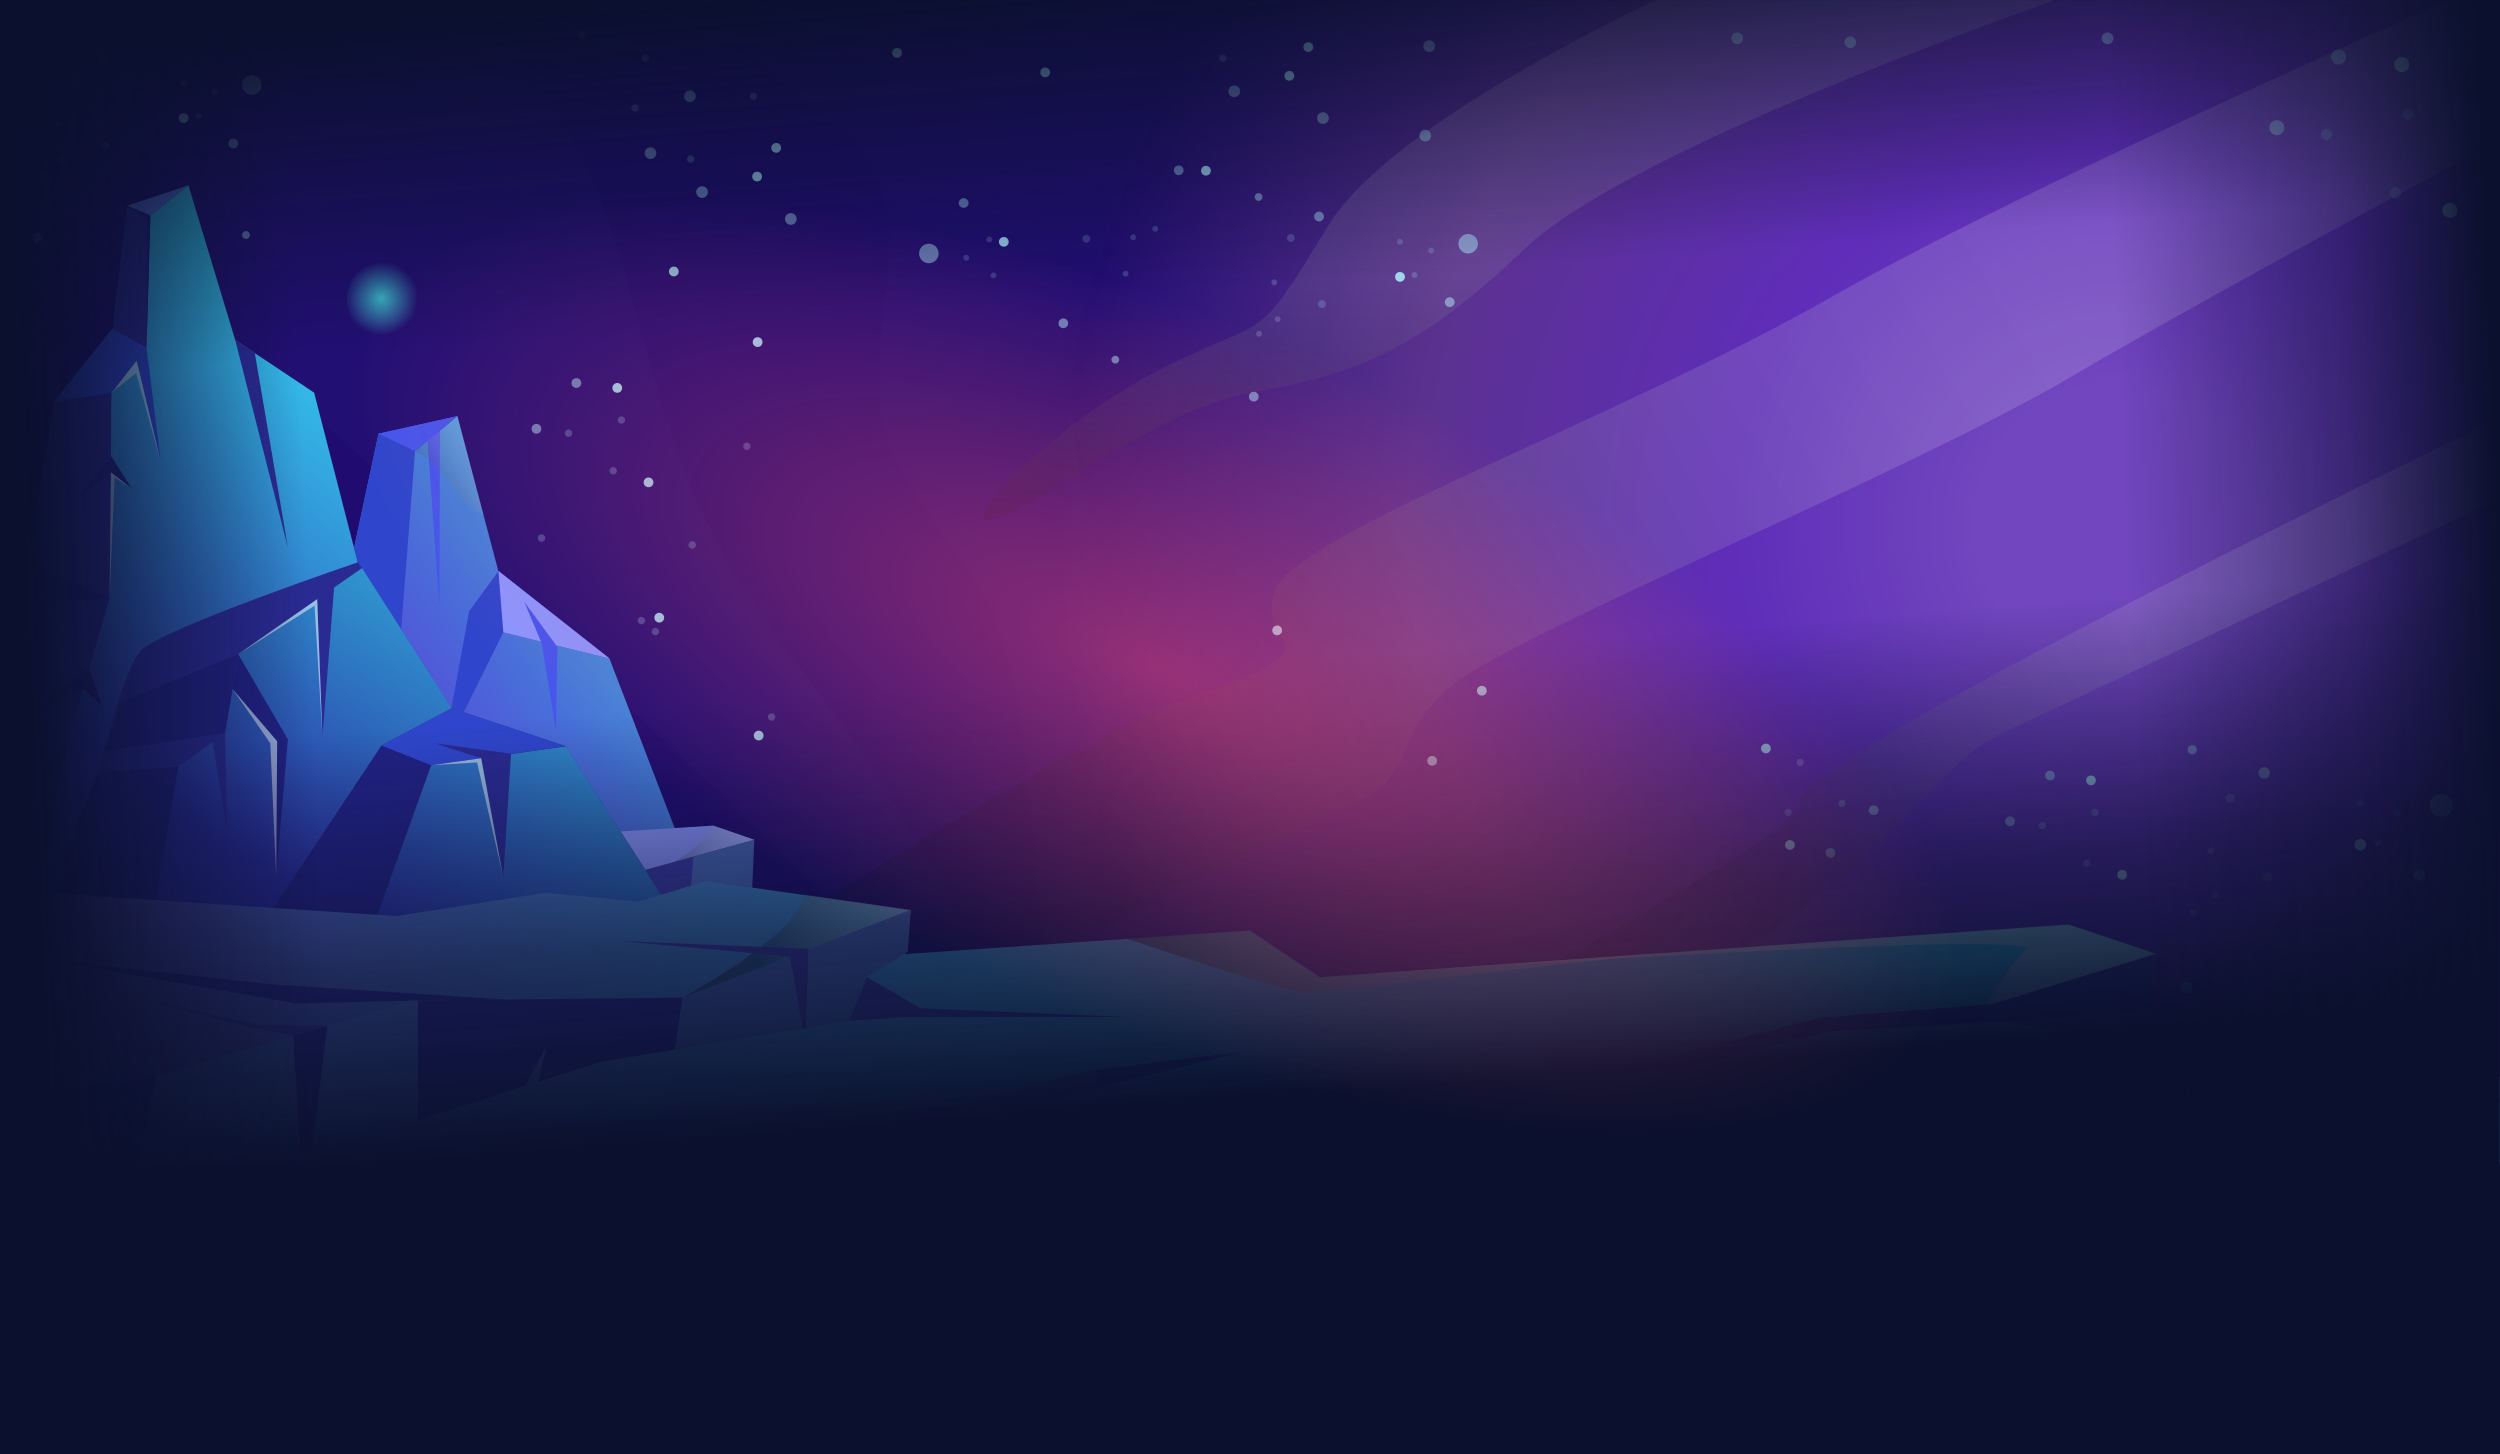 <svg version="1.1" id="Layer_1" xmlns="http://www.w3.org/2000/svg" xmlns:xlink="http://www.w3.org/1999/xlink" x="0" y="0" viewBox="0 0 2560 1489" xml:space="preserve"><rect x="0" y="0" width="2560" height="1489" fill="#808080" stroke="none"/><style>.st4{fill:#2c2082}.st5{opacity:.15}.st7{fill:#2f46cc}.st9{fill:#4a6abb}.st10{fill:#3c3ca6}.st11{fill:#2a2a93}.st13{fill:#212184}.st20{opacity:.5}.st21{fill:#fff}.st25{fill:#4556ed}.st29,.st30,.st31,.st32{opacity:.85;fill:#aff1ff;enable-background:new}.st30,.st31,.st32{opacity:.25}.st31,.st32{opacity:.5}.st32{opacity:.2}</style><defs><path id="SVGID_1_" d="M0 0h2560v1489H0z"/></defs><clipPath id="SVGID_00000106124525147573829230000004797584350592737430_"><use xlink:href="#SVGID_1_" overflow="visible"/></clipPath><g clip-path="url(#SVGID_00000106124525147573829230000004797584350592737430_)"><path fill="#0a102d" d="M0 0h2560v1489H0z"/><radialGradient id="SVGID_00000072965091414678568560000014764457254912103339_" cx="981.347" cy="1165.568" r="1" gradientTransform="scale(1097.86 -1097.86) rotate(27.848 2843.344 -1392.627)" gradientUnits="userSpaceOnUse"><stop offset=".13" stop-color="#7146be"/><stop offset=".36" stop-color="#5f2db9"/><stop offset=".66" stop-color="#5b318f"/><stop offset=".99" stop-color="#200c71"/></radialGradient><path d="M2560 .1H0v1190.7h2560V.1z" fill="url(#SVGID_00000072965091414678568560000014764457254912103339_)"/><path class="st4" d="M1216.3.1h-471v1c.8 73 107.8 103 143 161.4 50.6 84.1-2.7 174.9 15 264.1 14 70.4 72.2 122.6 105.2 186.4 32.2 62.3 39.4 134.1 46.1 203.9 11.8 124.2 23.6 250 14.7 374h47.6c14-32.3 23.5-65.9 24.9-101.1 2.4-61.6-20.8-121.5-22.9-183.1-2.6-73.6 24.9-145.6 24.6-219.4-.4-90.6-42.5-176.8-45.2-267.3-4.3-140.5 85.1-265.8 115-403.2 1.2-5.6 2.2-11.1 3-16.7z" opacity=".1"/><g class="st5"><path class="st4" d="M2560 730.7c-99.8 91-213.4 195.5-226 210.2-22.7 26.6-238.2 164.6-324.5 137.9-48.4-14.9-134 51.1-199.8 111.9H2560v-460z"/></g><g class="st5"><path class="st4" d="M888 778.9c-55.5-82.7-122.6-158.2-166.2-247.7-51.9-106.8-67.4-227.6-111.3-338C574.2 101.7 518.7 51.8 451.9.1H0v286.1c67.7 21.5 138.6 33.8 203.1 63.4 80.3 36.8 146.1 98.3 210.4 158.7 97.3 91.4 194.6 182.8 292 274.2C757 830.9 808.6 879.4 857.1 931c77.2 82.1 145.9 171.6 216.2 259.8h35.2c-30.4-60.2-60.9-120.3-91.3-180.5-39.9-78.9-80-158-129.2-231.4z"/></g><linearGradient id="SVGID_00000022534613727248990790000017633918080629310632_" gradientUnits="userSpaceOnUse" x1="439.276" y1="679.262" x2="780.586" y2="932.402" gradientTransform="matrix(1 0 0 -1 0 1487.89)"><stop offset="0" stop-color="#564cd8"/><stop offset=".13" stop-color="#5255d8"/><stop offset=".36" stop-color="#4870da"/><stop offset=".65" stop-color="#399bdc"/><stop offset=".99" stop-color="#24d7e0"/></linearGradient><path d="m743.9 985.6-425.2-9 6.1-116.7 10.8-208.7 1.1-21.6 3.1-7.2 19.3-45.1 28.5-133.1 80.5-17.9.3-.1 26.7 101.1 15.2 57.4 113.8 89.7 119.8 311.2z" fill="url(#SVGID_00000022534613727248990790000017633918080629310632_)"/><path class="st7" d="m510.4 584.7-30 41.3-26.9 146.6 61.9-125.1 108.8 26.9-113.8-89.7z"/><linearGradient id="SVGID_00000145774003107949571640000012413529863793738925_" gradientUnits="userSpaceOnUse" x1="635.615" y1="619.763" x2="772.365" y2="619.763" gradientTransform="matrix(1 0 0 -1 0 1487.89)"><stop offset="0" stop-color="#8a96ff"/><stop offset=".48" stop-color="#8a96ff"/></linearGradient><path d="m772.4 859.9-82.5 22.9-28.8 8-25.5-39.4 94.8-6 42 14.5z" fill="url(#SVGID_00000145774003107949571640000012413529863793738925_)"/><path class="st9" d="m772.4 859.9-3.8 88.6-87.9 2.6-19.6-60.3 111.3-30.9z"/><path class="st10" d="m661.1 890.8 48.9-13.5-4 50.8-30.4 4-14.5-41.3z"/><path class="st7" d="M468.5 426.1 425 462l-34.4 441.3-65.8-43.5-18-11.9 28.8-196.8 4.2-28.8 19.3-45.1 28.5-133.1 80.9-18z"/><path class="st11" d="m690.4 984.4-10.7-16.7-1.5-2.3-.3-.5-3.4-5.3-2.8-4.3-21.2-33-98.1-152.2-4.9-1.5-79.9-24.4-8.3-2.5-14.7-4.5-1.1-1.8-35-60.4-29.8-51.4-10.3-40.2-1.9-7.5-3.8-14.7-33-128.6-7.8-30.4-60.8-40.5-20-13.3L193 189.8l-62.9 21L117.2 319l-2.1 17.4-59.9 74.8-21 131.6L0 572.5V1029l134.7-7.9 3.2-.2 95.9-5.6 83-4.9L693 988.5l-2.6-4.1z"/><linearGradient id="SVGID_00000117672530134624189770000007001450161069818537_" gradientUnits="userSpaceOnUse" x1="208.063" y1="616.761" x2="595.184" y2="1135.156" gradientTransform="matrix(1 0 0 -1 0 1487.89)"><stop offset=".01" stop-color="#2e2ea8"/><stop offset=".24" stop-color="#3060bf"/><stop offset=".61" stop-color="#33aae1"/><stop offset=".87" stop-color="#35d9f6"/><stop offset="1" stop-color="#36ebff"/></linearGradient><path d="M677.8 964.9 36.3 994.5l-6-41.9 35.9-183.5 45.9-155.6 2-211.4 35.9-45.9 4-135.6 38.9-30.9 47.9 158.5 80.8 53.9 56.9 221.4 65.9 113.7 107.8 32.9 125.6 194.8z" fill="url(#SVGID_00000117672530134624189770000007001450161069818537_)"/><path class="st13" d="M0 572.5v216.7l24-172.4 5.6-40.1 4.7-33.9L0 572.5z"/><path class="st11" d="m702 955.6-24.2-.3-337.9-3.7-185.8-2-89.8-7.5s52.4-249.8 80.8-276.7c24-22.7 221.6-89.7 221.6-89.7l3.9 6.1 91.9 143.5 116.8 38.9 112 174.7 10.7 16.7z"/><linearGradient id="SVGID_00000145775633547283829970000000298249065475275706_" gradientUnits="userSpaceOnUse" x1="1555.306" y1="955.191" x2="1555.306" y2="1493.826" gradientTransform="matrix(1 0 0 -1 0 1487.89)"><stop offset="0"/><stop offset=".04" stop-color="#101010"/><stop offset=".19" stop-color="#4e4e4e"/><stop offset=".35" stop-color="#848484"/><stop offset=".5" stop-color="#b0b0b0"/><stop offset=".64" stop-color="#d2d2d2"/><stop offset=".77" stop-color="#ebebeb"/><stop offset=".9" stop-color="#f9f9f9"/><stop offset="1" stop-color="#fff"/></linearGradient><path d="M1695 .1c-109.3 53-284.2 147.5-335.5 231.9-76.3 125.6-58.4 89.7-166.2 143.6-107.8 53.8-215.6 161.5-179.6 157.1s166.2-112.2 265-130.1c98.8-17.9 166.2-35.9 282.9-148.1C1651.4 168.1 1964.2 50 2104 0l-409 .1z" opacity=".15" fill="url(#SVGID_00000145775633547283829970000000298249065475275706_)"/><linearGradient id="SVGID_00000066488627830963163210000000651590427225796785_" gradientUnits="userSpaceOnUse" x1="1095.967" y1="636.659" x2="2131.627" y2="1230.274" gradientTransform="matrix(1 0 0 -1 0 1487.89)"><stop offset="0"/><stop offset=".04" stop-color="#101010"/><stop offset=".19" stop-color="#4e4e4e"/><stop offset=".35" stop-color="#848484"/><stop offset=".5" stop-color="#b0b0b0"/><stop offset=".64" stop-color="#d2d2d2"/><stop offset=".77" stop-color="#ebebeb"/><stop offset=".9" stop-color="#f9f9f9"/><stop offset="1" stop-color="#fff"/></linearGradient><path d="M2507.2.1c-161.1 71.6-467.4 210.6-631.2 303.7-229.1 130.1-547.9 242.3-570.3 300.6-22.4 58.3 76.4 53.8-80.8 107.7-157.2 53.8-579.3 345.5-768 426.3-35.6 15.3-71.1 33.2-105.2 52.4h399.7c74.1-58.8 138.5-107.7 172.6-128.7 116.8-71.8 404.2-210.9 467.1-242.3 62.9-31.4 31.4-62.8 94.3-116.7 62.9-53.8 462.6-215.4 637.7-318.6 112.5-66.2 309.9-173.2 437-241.2V.1h-52.9z" opacity=".15" fill="url(#SVGID_00000066488627830963163210000000651590427225796785_)"/><linearGradient id="SVGID_00000018942795960871616730000016333314422489090222_" gradientUnits="userSpaceOnUse" x1="1777.034" y1="574.885" x2="2442.974" y2="956.976" gradientTransform="matrix(1 0 0 -1 0 1487.89)"><stop offset="0"/><stop offset=".04" stop-color="#101010"/><stop offset=".19" stop-color="#4e4e4e"/><stop offset=".35" stop-color="#848484"/><stop offset=".5" stop-color="#b0b0b0"/><stop offset=".64" stop-color="#d2d2d2"/><stop offset=".77" stop-color="#ebebeb"/><stop offset=".9" stop-color="#f9f9f9"/><stop offset="1" stop-color="#fff"/></linearGradient><path d="M2560 427.9c-270 130.6-737.6 366.8-716.3 393.7 17 21.6-331.3 211.6-630.6 369.2h203.6c149.3-84.4 294.6-168.5 365.1-215.1 176.8-116.8 198.7-192 267.8-224.5 41.1-19.3 304.1-143.4 510.4-240.7v-82.6z" opacity=".15" fill="url(#SVGID_00000018942795960871616730000016333314422489090222_)"/><linearGradient id="SVGID_00000119108829416768173540000011311884011011742619_" gradientUnits="userSpaceOnUse" x1="371.504" y1="528.818" x2="653.279" y2="982.29" gradientTransform="matrix(1 0 0 -1 0 1487.89)"><stop offset=".01" stop-color="#2b2ba1"/><stop offset=".99" stop-color="#32dbed"/></linearGradient><path d="m691.3 938.9-13.4 16.4-8.8 10.7L340 951.6l-182.9-8 25.5-158.5 47.9-34.4 13.5-80.8 126.7-88.2 91.9 143.5 116.8 38.9 111.9 174.8z" fill="url(#SVGID_00000119108829416768173540000011311884011011742619_)"/><path class="st13" d="m579.2 764.2-137.7 19.5-55.4 154-106.3-7.5 110.8-166.8 71.9-38.1 116.7 38.9zM182.5 785.1 154 949.6 44 933.2l56.1-142.5 82.4-5.6z"/><linearGradient id="SVGID_00000152250618584625410580000012969249912434335106_" gradientUnits="userSpaceOnUse" x1="56.261" y1="313.303" x2="2618.191" y2="571.647" gradientTransform="matrix(1 0 0 -1 0 1487.89)"><stop offset="0" stop-color="#4b3da2"/><stop offset=".19" stop-color="#4470bd"/><stop offset=".37" stop-color="#3f9cd5"/><stop offset=".55" stop-color="#3bbee7"/><stop offset=".72" stop-color="#38d7f4"/><stop offset=".87" stop-color="#36e5fc"/><stop offset="1" stop-color="#36ebff"/></linearGradient><path d="m2560 1103.1-200.4-4.8h-.2l-53.6 22.2 2 .1 1.2 16.6-.4.1-19.8 6.2 2.9-17-7.5-.7 4.5-29.2-32.9-35.9-65.9 6 3.4-17.1 9.3-46.7 5.2-26L2118 947l-413 29-344.9 24.2-3.1.2c-3.7.3-5.6.4-5.6.4l-71.8-47.9-125.7 8.5L926.6 977v-.2l4.6-34.2 1.4-10.5-110.1-15.7-99.5-14.2-68.9 21-95.8-9-152.7 23.9L0 911.2v279.9h2560v-88z" fill="url(#SVGID_00000152250618584625410580000012969249912434335106_)"/><path class="st9" d="m1274.4 1076.8-150.9 36.7-4.8 1.2-129.7 38-2.5 2.7-32.8 35.4H679.3l-11.7-2.2 153.7-17.9 3.7-1.2 108.1-34.7.9-.1 53-4 125.7-33.9 10.5-1.3 151.2-18.7z"/><path class="st10" d="m987 1130.7-.1 5.9-.4 18.8-32.8 35.4h-12.8l-6.8-56.1 52.9-4z"/><linearGradient id="SVGID_00000026879187596498318230000000257963144456122284_" gradientUnits="userSpaceOnUse" x1="767.867" y1="521.134" x2="993.203" y2="582.395" gradientTransform="matrix(1 0 0 -1 0 1487.89)"><stop offset="0"/><stop offset=".04" stop-color="#101010"/><stop offset=".19" stop-color="#4e4e4e"/><stop offset=".35" stop-color="#848484"/><stop offset=".5" stop-color="#b0b0b0"/><stop offset=".64" stop-color="#d2d2d2"/><stop offset=".77" stop-color="#ebebeb"/><stop offset=".9" stop-color="#f9f9f9"/><stop offset="1" stop-color="#fff"/></linearGradient><path d="m932.5 931.7-1.4 10.5-232.1 79.2c102.7-57.7 122.4-89.9 123.4-105.5l110.1 15.8z" opacity=".35" fill="url(#SVGID_00000026879187596498318230000000257963144456122284_)"/><path class="st10" d="m825 1169.4-1.3 21.3H679.3l-11.7-2.2 153.7-17.9 3.7-1.2zM1274.4 1076.8l-150.9 36.7-.3-18.1 151.2-18.6z"/><g class="st20"><path class="st21" d="m2560 1102.8-200.4-4.8h-.2l-53.6 22.2 2 .1 1.2 16.6-.4.1-19.8 6.2 2.9-17-7.5-.8 4.5-29.2-32.9-35.9-65.9 6 3.4-17.1c-8.2 3.2-16 7.6-19.8 15.3-10.9 22.1 19.5 46.1 14.5 70.2-14.7 11.8-33.8 16-50.7 24.1-13.6 6.6-26.7 18-30.5 31.9h321.6c22.1-14.2 43.7-29.4 66.7-42.1 20.7-11.4 41.9-19 64.6-24.2l.3-21.6z"/></g><path class="st9" d="m827.8 972-19.6 7.5-109.2 42-271 2.9-4.5.1-88.4 25.9-34.9 10.3-140.5 41.2-11.6 3.4L0 1119v71.7h290.3l17.6-5.6 10.7-3.4 109.5-34.8 109.4-34.9 13.8-4.4 63.9-20.4 75.6-12.4 131-21.6 3.5-.6 44.4-7.3 18-44.9 38.9-24.1 3-1.8 3-42.9L827.8 972z"/><path class="st11" d="m159.7 1101.8-11.6 3.4L0 1119v71.7h140.2l19.8-88.5-.3-.4zM699 1021.5l-8.2 53.4-75.6 12.4-63.9 20.4 8.5-36.8-22.4 41.2L428 1147v-122.5l271-3z"/><path class="st11" d="m428 1024.4-124.3 3.1-268-46.4 242.5 26.9 241.8 15.7-92 .7z"/><path class="st10" d="m887.6 1000.5 54.9 31.9 211.6 9H926.6l-56.9 4 17.9-44.9z"/><path class="st11" d="m335.2 1050.3-16.6 131.4-10.7 3.4-7.7-124.6 35-10.2z"/><path class="st10" d="m335.2 1050.3-72.6-1.2-158.7-35.9 152 38.9 44.4 8.5 34.9-10.3zM827.8 971.6v.4l-2.5 80.7-3.5.6-12.8-73.7-.8-.1-173.1-15.9 192.7 8z"/><path class="st9" d="m2291.9 1126.2-2.9 17-123.6 38.4-29.6 9.2h-88.9l123.8-32.6 121.2-32z"/><path class="st10" d="m2288.9 1096.2-4.5 29.2-63.8-3.8 68.3-25.4z"/><path class="st9" d="m2354.8 1122.7-45.6 14.2-1.2-16.6 46.8 2.4z"/><path class="st10" d="m2354.8 1122.7-46 14.3-2.7-17 48.7 2.7zM2170.7 1158.1l-5.3 23.4-29.6 9.2h-88.9l123.8-32.6z"/><g class="st20"><path class="st21" d="m1357.3 1000.1 3.1-.2c-1.1.1-2.1.1-3.1.2z"/></g><g class="st20"><path class="st21" d="m2208 976.6-5.2 26c-77.1 15.8-183.1 36.9-175.4 31.8 12-7.9 24-38.9 46.9-61.8 21.5-21.5-630.7 21.7-713.9 27.3l757.8-53.3 89.8 30z"/></g><path class="st10" d="m2208 976.6-167.8 51.5-175.7 14-275.4 69.8h-109.8l-173.6 45.9 177.7-35.9 113.8 6 275.5-71.8 175.2-10.2 143 20.9 17.1-90.2z"/><linearGradient id="SVGID_00000110430778759149970740000011984618075661615778_" gradientUnits="userSpaceOnUse" x1="1154.13" y1="503.249" x2="1705.27" y2="503.249" gradientTransform="matrix(1 0 0 -1 0 1487.89)"><stop offset="0"/><stop offset=".04" stop-color="#101010"/><stop offset=".19" stop-color="#4e4e4e"/><stop offset=".35" stop-color="#848484"/><stop offset=".5" stop-color="#b0b0b0"/><stop offset=".64" stop-color="#d2d2d2"/><stop offset=".77" stop-color="#ebebeb"/><stop offset=".9" stop-color="#f9f9f9"/><stop offset="1" stop-color="#fff"/></linearGradient><path d="M1705.3 975.7c-131.7 14.4-346.4 38-361.6 40.8-15.7 2.8-127.3-34-189.6-55.3l125.7-8.5 71.8 47.9s1.9-.1 5.6-.4l3.1-.2 345-24.3z" opacity=".5" fill="url(#SVGID_00000110430778759149970740000011984618075661615778_)"/><path d="m193 189.8-38.9 30.9-23.9-10 62.8-20.9z" fill="#5d7ee7"/><path class="st7" d="m150.1 356.3-35.9 45.9-58.9 9 59.9-74.8 34.9 19.9z"/><path class="st13" d="m243.9 669.9-13.5 80.8-123.3 18.5 16-49.9 120.8-49.4zM112.2 613.6l-89.3 3.2 6.1-40.4 83.2 37.2z"/><path class="st11" d="m240.9 348.3 53.9 212.4-33.9-199.4-20-13z"/><path class="st7" d="m150.1 356.3 14.5 116.2-24.7-103.2 10.2-13z"/><path class="st13" d="M68.4 761.8 0 813.1v97.4l38.5.3h.8l29.9-149.6-.8.6zM90.7 684.4l-58.4 42.9 52.9-21.9 19.9 18-14.4-39zM130.1 210.7l23.9 10-4 135.6.3-132.9-20.2-12.7zM78.5 510.6l35.2-26.9 21 16.5-20.7-32.9-35.5 43.3z"/><path class="st7" d="m462.5 725.3-71.9 38.1 50.9 20.2 137.7-19.5-116.7-38.8z"/><path class="st13" d="m243.9 669.9 50.9 87.2-12 140.6 1-138.6-45.9-53.8 6-35.4z"/><path class="st11" d="m230.4 750.7 2.3 102.5-15-93.7 12.7-8.8z"/><g class="st20"><path class="st21" d="m237.9 705.3 45.9 53.8-1 138.6-6-136.6-38.9-55.8z"/></g><g class="st20"><path class="st21" d="m112.2 613.6 1.5-129.9 21 16.5-17.4-11.2-5.1 124.6z"/></g><g class="st20"><path class="st21" d="m114.2 402.2 25.7-32.9 24.7 103.2-25.2-90.5-25.2 20.2z"/></g><path class="st11" d="m324.8 613.6 5.4 140.9 12.3-157.8-17.7 16.9z"/><g class="st20"><path class="st21" d="m243.9 669.9 80.9-56.4 5.4 140.9-8.1-134.2-78.2 49.7z"/></g><path class="st11" d="M492.7 776.4 445 761.1l78.3 10.8-8 126.7-22.6-122.2z"/><g class="st20"><path class="st21" d="m441.5 783.6 51.2-7.2 22.7 122.2-26.9-117.9-47 2.9z"/></g><linearGradient id="SVGID_00000180325987341469735250000004192662358846973878_" gradientUnits="userSpaceOnUse" x1="510.386" y1="858.36" x2="624.156" y2="858.36" gradientTransform="matrix(1 0 0 -1 0 1487.89)"><stop offset="0" stop-color="#8a96ff"/><stop offset=".48" stop-color="#8a96ff"/></linearGradient><path d="m510.4 584.7 5 62.8 108.8 26.9-113.8-89.7z" fill="url(#SVGID_00000180325987341469735250000004192662358846973878_)"/><path class="st25" d="M437.5 448.5 450 621.1l.5-184-13 11.4zM554.8 659l-18-42.9 33.9 46.4-1.5 85.3-14.4-88.8z"/><linearGradient id="SVGID_00000181804681457189542860000016772101026298018435_" gradientUnits="userSpaceOnUse" x1="689.852" y1="623.766" x2="772.367" y2="623.766" gradientTransform="matrix(1 0 0 -1 0 1487.89)"><stop offset="0"/><stop offset=".04" stop-color="#101010"/><stop offset=".19" stop-color="#4e4e4e"/><stop offset=".35" stop-color="#848484"/><stop offset=".5" stop-color="#b0b0b0"/><stop offset=".64" stop-color="#d2d2d2"/><stop offset=".77" stop-color="#ebebeb"/><stop offset=".9" stop-color="#f9f9f9"/><stop offset="1" stop-color="#fff"/></linearGradient><path d="m772.4 859.9-82.5 22.9c29-15.2 40.6-37.4 40.6-37.4l41.9 14.5z" opacity=".2" fill="url(#SVGID_00000181804681457189542860000016772101026298018435_)"/><linearGradient id="SVGID_00000059290290227100391750000014957206328546670233_" gradientUnits="userSpaceOnUse" x1="440.413" y1="985.822" x2="500.364" y2="1022.673" gradientTransform="matrix(1 0 0 -1 0 1487.89)"><stop offset="0"/><stop offset=".04" stop-color="#101010"/><stop offset=".19" stop-color="#4e4e4e"/><stop offset=".35" stop-color="#848484"/><stop offset=".5" stop-color="#b0b0b0"/><stop offset=".64" stop-color="#d2d2d2"/><stop offset=".77" stop-color="#ebebeb"/><stop offset=".9" stop-color="#f9f9f9"/><stop offset="1" stop-color="#fff"/></linearGradient><path d="M495.2 527.2c-11.3-6.2-23.5-15.3-31.5-28.3-18.7-30.7-38.9-36.6-38.9-36.6l43.3-36.1.3-.1 26.8 101.1z" opacity=".15" fill="url(#SVGID_00000059290290227100391750000014957206328546670233_)"/><path class="st25" d="M468.5 426.1 425 462l-37.4-17.9 80.9-18z"/><radialGradient id="SVGID_00000155827054796629149310000018319010818801964959_" cx="956.287" cy="1173.347" r="1" gradientTransform="matrix(38.191 0 0 -38.191 -36130.949 45116.93)" gradientUnits="userSpaceOnUse"><stop offset="0" stop-color="#45ede8"/><stop offset=".99" stop-color="#45ede8" stop-opacity="0"/></radialGradient><path d="M393.1 345.3c21.2 0 38.4-17.2 38.4-38.4s-17.2-38.4-38.4-38.4-38.4 17.2-38.4 38.4 17.2 38.4 38.4 38.4z" opacity=".81" fill="url(#SVGID_00000155827054796629149310000018319010818801964959_)"/><path class="st29" d="M680.1 632.5c0 2.8-2.2 5-5 5s-5-2.2-5-5 2.2-5 5-5c2.7.1 5 2.3 5 5zM1075.3 74.1c0 2.8-2.2 5-5 5s-5-2.2-5-5 2.2-5 5-5 5 2.3 5 5zM923.6 54.1c0 2.8-2.2 5-5 5s-5-2.2-5-5 2.2-5 5-5 5 2.3 5 5zM1522.4 707.3c0 2.8-2.2 5-5 5s-5-2.2-5-5c0-2.7 2.2-5 5-5s5 2.3 5 5zM1471.5 779.1c0 2.8-2.2 5-5 5s-5-2.2-5-5c0-2.7 2.2-5 5-5s5 2.3 5 5zM1312.8 645.5c0 2.8-2.2 5-5 5s-5-2.2-5-5 2.2-5 5-5 5 2.3 5 5zM781.9 753.2c0 2.8-2.2 5-5 5s-5-2.2-5-5 2.2-5 5-5c2.7 0 5 2.3 5 5zM780.8 350.3c0 2.8-2.2 5-5 5s-5-2.2-5-5 2.2-5 5-5 5 2.2 5 5z"/><path class="st30" d="M775.4 98.5c0 2.1-1.7 3.8-3.8 3.8-2.1 0-3.8-1.7-3.8-3.8 0-2.1 1.7-3.8 3.8-3.8 2.1.1 3.8 1.7 3.8 3.8zM654.1 110.5c0 2.1-1.7 3.8-3.8 3.8-2.1 0-3.8-1.7-3.8-3.8 0-2.1 1.7-3.8 3.8-3.8 2.1 0 3.8 1.7 3.8 3.8zM660.8 63.4c2.1 0 3.8-1.7 3.8-3.8 0-2.1-1.7-3.8-3.8-3.8-2.1 0-3.8 1.7-3.8 3.8.1 2.1 1.8 3.8 3.8 3.8zM595.7 39.4c2.1 0 3.8-1.7 3.8-3.8s-1.7-3.8-3.8-3.8c-2.1 0-3.8 1.7-3.8 3.8s1.7 3.8 3.8 3.8zM558.3 551c0 2.1-1.7 3.8-3.8 3.8-2.1 0-3.8-1.7-3.8-3.8s1.7-3.8 3.8-3.8c2.1.1 3.8 1.7 3.8 3.8zM790.1 738c2.1 0 3.8-1.7 3.8-3.8 0-2.1-1.7-3.8-3.8-3.8-2.1 0-3.8 1.7-3.8 3.8 0 2.1 1.7 3.8 3.8 3.8zM768.6 457c0 2.1-1.7 3.8-3.8 3.8-2.1 0-3.8-1.7-3.8-3.8 0-2.1 1.7-3.8 3.8-3.8 2.1.1 3.8 1.7 3.8 3.8zM712.7 558c0 2.1-1.7 3.8-3.8 3.8-2.1 0-3.8-1.7-3.8-3.8s1.7-3.8 3.8-3.8c2.2 0 3.8 1.7 3.8 3.8zM671.1 650.5c2.1 0 3.8-1.7 3.8-3.8 0-2.1-1.7-3.8-3.8-3.8-2.1 0-3.8 1.7-3.8 3.8 0 2.1 1.7 3.8 3.8 3.8zM660.6 635.5c0 2.1-1.7 3.8-3.8 3.8-2.1 0-3.8-1.7-3.8-3.8 0-2.1 1.7-3.8 3.8-3.8 2.1.1 3.8 1.7 3.8 3.8z"/><path class="st31" d="M595.2 392.2c0 2.8-2.2 5-5 5s-5-2.2-5-5 2.2-5 5-5 5 2.2 5 5z"/><path class="st29" d="M637.1 397.2c0 2.8-2.2 5-5 5s-5-2.2-5-5 2.2-5 5-5 5 2.2 5 5z"/><path class="st31" d="M554.3 439.1c0 2.8-2.2 5-5 5s-5-2.2-5-5 2.2-5 5-5 5 2.2 5 5z"/><path class="st29" d="M669.1 493.9c0 2.8-2.2 5-5 5s-5-2.2-5-5c0-2.7 2.2-5 5-5 2.7 0 5 2.3 5 5z"/><path class="st30" d="M586 443.6c0 2.1-1.7 3.8-3.8 3.8-2.1 0-3.8-1.7-3.8-3.8 0-2.1 1.7-3.8 3.8-3.8 2.1 0 3.8 1.7 3.8 3.8zM627.9 485.9c2.1 0 3.8-1.7 3.8-3.8 0-2.1-1.7-3.8-3.8-3.8-2.1 0-3.8 1.7-3.8 3.8.1 2.2 1.7 3.8 3.8 3.8zM640.1 430.1c0 2.1-1.7 3.8-3.8 3.8-2.1 0-3.8-1.7-3.8-3.8 0-2.1 1.7-3.8 3.8-3.8 2.1.1 3.8 1.7 3.8 3.8z"/><path class="st31" d="M1869.4 873c.2-2.7 2.6-4.8 5.4-4.6 2.7.2 4.8 2.6 4.6 5.3-.2 2.7-2.6 4.8-5.4 4.6-2.8-.2-4.8-2.6-4.6-5.3z"/><path class="st29" d="M1827.9 864.9c.2-2.7 2.6-4.8 5.4-4.6 2.7.2 4.8 2.6 4.6 5.3-.2 2.7-2.6 4.8-5.4 4.6-2.7-.2-4.8-2.6-4.6-5.3z"/><path class="st31" d="M1913.6 829.3c.2-2.7 2.6-4.8 5.4-4.6 2.7.2 4.8 2.6 4.6 5.3-.2 2.7-2.6 4.8-5.4 4.6-2.7-.2-4.8-2.6-4.6-5.3z"/><path class="st29" d="M1803.3 766.1c.2-2.7 2.6-4.8 5.4-4.6 2.7.2 4.8 2.6 4.6 5.3-.2 2.7-2.6 4.8-5.3 4.6-2.9-.2-4.9-2.6-4.7-5.3z"/><path class="st30" d="M1882.4 822.4c.2-2.1 1.9-3.6 4-3.5 2.1.1 3.6 1.9 3.4 4-.1 2.1-1.9 3.6-4 3.5-2-.1-3.6-1.9-3.4-4zM1839.7 780.5c.2-2.1 1.9-3.6 4-3.5 2.1.1 3.6 1.9 3.4 4-.1 2.1-1.9 3.6-4 3.5-2-.1-3.5-1.9-3.4-4zM1827.4 831.8c.2-2.1 1.9-3.6 4-3.5 2.1.1 3.6 1.9 3.4 4-.2 2.1-1.9 3.6-4 3.5-2-.1-3.6-1.9-3.4-4z"/><path class="st31" d="M2104.2 794.1c0 2.8-2.2 5-5 5s-5-2.2-5-5 2.2-5 5-5 5 2.2 5 5z"/><path class="st29" d="M2146.2 799.1c0 2.8-2.2 5-5 5s-5-2.2-5-5 2.2-5 5-5c2.7 0 5 2.2 5 5z"/><path class="st31" d="M2063.3 841c0 2.8-2.2 5-5 5s-5-2.2-5-5c0-2.7 2.2-5 5-5 2.8-.1 5 2.2 5 5z"/><path class="st29" d="M2178.1 895.8c0 2.8-2.2 5-5 5s-5-2.2-5-5 2.2-5 5-5 5 2.2 5 5z"/><path class="st30" d="M2091.3 849.2c2.1 0 3.8-1.7 3.8-3.8 0-2.1-1.7-3.8-3.8-3.8-2.1 0-3.8 1.7-3.8 3.8 0 2.1 1.7 3.8 3.8 3.8zM2136.9 887.8c2.1 0 3.8-1.7 3.8-3.8s-1.7-3.8-3.8-3.8-3.8 1.7-3.8 3.8 1.8 3.8 3.8 3.8zM2149.1 832c0 2.1-1.7 3.8-3.8 3.8-2.1 0-3.8-1.7-3.8-3.8 0-2.1 1.7-3.8 3.8-3.8 2.2 0 3.8 1.7 3.8 3.8z"/><path class="st31" d="M2402.4 58.4c0 4.3-3.4 7.7-7.7 7.7-4.2 0-7.7-3.5-7.7-7.7s3.5-7.7 7.7-7.7c4.3 0 7.7 3.4 7.7 7.7z"/><path class="st29" d="M2467.1 66.1c0 4.3-3.5 7.7-7.7 7.7-4.3 0-7.7-3.5-7.7-7.7s3.4-7.7 7.7-7.7c4.3 0 7.7 3.4 7.7 7.7z"/><path class="st31" d="M2339.2 130.7c0 4.3-3.4 7.7-7.7 7.7s-7.7-3.5-7.7-7.7c0-4.3 3.4-7.7 7.7-7.7s7.7 3.5 7.7 7.7z"/><path class="st29" d="M2516.4 215.4c0 4.3-3.4 7.7-7.7 7.7-4.2 0-7.7-3.5-7.7-7.7 0-4.3 3.5-7.7 7.7-7.7 4.3 0 7.7 3.5 7.7 7.7z"/><path class="st30" d="M2382.4 143.4c3.2 0 5.8-2.6 5.8-5.8 0-3.2-2.6-5.8-5.8-5.8-3.2 0-5.8 2.6-5.8 5.8 0 3.3 2.6 5.8 5.8 5.8zM2458.6 197.4c0 3.2-2.6 5.8-5.8 5.8-3.2 0-5.8-2.6-5.8-5.8 0-3.2 2.6-5.8 5.8-5.8 3.3 0 5.8 2.6 5.8 5.8zM2466 122.7c3.2 0 5.8-2.6 5.8-5.8 0-3.2-2.6-5.8-5.8-5.8s-5.8 2.6-5.8 5.8c0 3.2 2.6 5.8 5.8 5.8z"/><path class="st31" d="M712.5 98.5c0 3.3-2.7 6-6 6s-6-2.7-6-6 2.7-6 6-6 6 2.7 6 6zM1465.5 138.9c0 3.3-2.7 6-6 6s-6-2.7-6-6 2.7-6 6-6 6 2.7 6 6zM1469.5 47.2c0 3.3-2.7 6-6 6s-6-2.7-6-6 2.7-6 6-6 6 2.6 6 6zM1900.7 43.2c0 3.3-2.7 6-6 6s-6-2.7-6-6 2.7-6 6-6 6 2.7 6 6zM2164.1 39.2c0 3.3-2.7 6-6 6s-6-2.7-6-6 2.7-6 6-6 6 2.7 6 6zM1784.9 39.2c0 3.3-2.7 6-6 6s-6-2.7-6-6 2.7-6 6-6 6 2.7 6 6zM672.1 156.8c0 3.3-2.7 6-6 6s-6-2.7-6-6 2.7-6 6-6 6 2.7 6 6z"/><path class="st29" d="M799.8 151.4c0 2.8-2.2 5-5 5s-5-2.2-5-5 2.2-5 5-5 5 2.2 5 5zM695 278c0 2.8-2.2 5-5 5s-5-2.2-5-5 2.2-5 5-5 5 2.3 5 5zM780.3 180.8c0 2.8-2.2 5-5 5s-5-2.2-5-5 2.2-5 5-5 5 2.2 5 5z"/><path class="st30" d="M707.2 166.6c2.1 0 3.8-1.7 3.8-3.8 0-2.1-1.7-3.8-3.8-3.8-2.1 0-3.8 1.7-3.8 3.8.1 2.1 1.8 3.8 3.8 3.8z"/><path class="st31" d="M724.9 196.7c0 3.3-2.7 6-6 6s-6-2.7-6-6 2.7-6 6-6c3.4 0 6 2.7 6 6zM815.8 224.2c0 3.3-2.7 6-6 6s-6-2.7-6-6 2.7-6 6-6 6 2.7 6 6z"/><path class="st29" d="M1344.7 48.2c0 2.8-2.2 5-5 5s-5-2.2-5-5 2.2-5 5-5 5 2.2 5 5zM1239.9 174.8c0 2.8-2.2 5-5 5s-5-2.2-5-5 2.2-5 5-5 5 2.2 5 5zM1325.3 77.6c0 2.8-2.2 5-5 5s-5-2.2-5-5c0-2.7 2.2-5 5-5s5 2.2 5 5z"/><path class="st30" d="M1252.2 63.4c2.1 0 3.8-1.7 3.8-3.8 0-2.1-1.7-3.8-3.8-3.8-2.1 0-3.8 1.7-3.8 3.8 0 2.1 1.7 3.8 3.8 3.8z"/><path class="st31" d="M1269.9 93.5c0 3.3-2.7 6-6 6s-6-2.7-6-6 2.7-6 6-6 6 2.7 6 6zM1360.7 120.9c0 3.3-2.7 6-6 6s-6-2.7-6-6 2.7-6 6-6c3.3.1 6 2.7 6 6zM255.9 240.6c0 2.2-1.8 4-4 4s-4-1.8-4-4 1.8-4 4-4 4 1.8 4 4zM267.8 87c0 5.5-4.5 10-10 10s-10-4.5-10-10 4.5-10 10-10c5.6.1 10 4.5 10 10zM243.9 146.9c0 2.8-2.2 5-5 5s-5-2.2-5-5 2.2-5 5-5 5 2.2 5 5zM110.2 59.1c0 2.8-2.2 5-5 5s-5-2.2-5-5 2.2-5 5-5 5 2.2 5 5z"/><path class="st29" d="M193 120.9c0 2.8-2.2 5-5 5s-5-2.2-5-5 2.2-5 5-5 5 2.3 5 5z"/><path class="st32" d="M112.2 148.9c0 2.2-1.8 4-4 4s-4-1.8-4-4 1.8-4 4-4 4 1.8 4 4zM223 94c0 1.7-1.3 3-3 3s-3-1.3-3-3 1.3-3 3-3c1.6 0 3 1.4 3 3zM206 118.9c0 1.7-1.3 3-3 3s-3-1.3-3-3 1.3-3 3-3c1.6 0 3 1.4 3 3zM191 85c0 1.7-1.3 3-3 3s-3-1.3-3-3 1.3-3 3-3 3 1.4 3 3z"/><path class="st31" d="M43.3 243.6c0 2.8-2.2 5-5 5s-5-2.2-5-5 2.2-5 5-5 5 2.2 5 5z"/><path class="st32" d="M62.3 126.5c0 1.6-1.3 3-3 3s-3-1.3-3-3 1.3-3 3-3c1.6-.1 3 1.3 3 3zM46.8 179.3c0 1.7-1.3 3-3 3s-3-1.3-3-3 1.3-3 3-3 3 1.3 3 3zM65.8 164.3c0 1.7-1.3 3-3 3s-3-1.3-3-3c0-1.6 1.3-3 3-3 1.6 0 3 1.4 3 3z"/><path class="st31" d="M47.3 39.2c0 2.2-1.8 4-4 4s-4-1.8-4-4 1.8-4 4-4 4 1.8 4 4z"/><path class="st32" d="M80.2 81.1c0 2.2-1.8 4-4 4s-4-1.8-4-4 1.8-4 4-4 4 1.8 4 4z"/><path class="st31" d="M941.6 256.6c1.6-5.3 7.2-8.2 12.5-6.6 5.3 1.6 8.2 7.2 6.6 12.5-1.6 5.3-7.2 8.2-12.5 6.6-5.3-1.6-8.2-7.2-6.6-12.5zM982 206.4c.8-2.6 3.6-4.1 6.3-3.3 2.6.8 4.1 3.6 3.3 6.2-.8 2.6-3.6 4.1-6.3 3.3-2.6-.7-4.1-3.5-3.3-6.2zM1084.1 329.6c.8-2.6 3.6-4.1 6.2-3.3 2.6.8 4.1 3.6 3.3 6.2-.8 2.6-3.6 4.1-6.2 3.3-2.7-.8-4.2-3.6-3.3-6.2z"/><path class="st29" d="M1023.1 246.2c.8-2.6 3.6-4.1 6.3-3.3 2.6.8 4.1 3.6 3.3 6.2-.8 2.6-3.6 4.1-6.2 3.3-2.7-.8-4.2-3.6-3.4-6.2z"/><path class="st32" d="M1108.6 243.3c.6-2.1 2.9-3.3 5-2.6 2.1.7 3.3 2.9 2.6 5-.7 2.1-2.9 3.3-5 2.6-2.1-.7-3.3-3-2.6-5zM986.5 263.1c.5-1.6 2.2-2.5 3.8-2 1.6.5 2.5 2.2 2 3.8-.5 1.6-2.2 2.5-3.8 2-1.5-.5-2.4-2.2-2-3.8zM1010.1 244.3c.5-1.6 2.2-2.5 3.8-2 1.6.5 2.5 2.2 2 3.8-.5 1.6-2.2 2.5-3.8 2-1.6-.6-2.5-2.3-2-3.8zM1014.4 281.1c.5-1.6 2.2-2.5 3.8-2 1.6.5 2.5 2.2 2 3.8-.5 1.6-2.2 2.5-3.8 2-1.6-.5-2.4-2.2-2-3.8z"/><path class="st31" d="M1202.3 172.9c.8-2.6 3.6-4.1 6.2-3.3 2.6.8 4.1 3.6 3.3 6.2-.8 2.6-3.6 4.1-6.2 3.3-2.7-.8-4.1-3.6-3.3-6.2z"/><path class="st32" d="M1149.7 279.4c.5-1.6 2.2-2.5 3.8-2 1.6.5 2.5 2.2 2 3.8-.5 1.6-2.2 2.5-3.8 2-1.6-.5-2.5-2.2-2-3.8zM1180 233.4c.5-1.6 2.2-2.5 3.8-2 1.6.5 2.5 2.2 2 3.8-.5 1.6-2.2 2.5-3.8 2-1.6-.6-2.5-2.2-2-3.8zM1157.5 242.1c.5-1.6 2.2-2.5 3.8-2 1.6.5 2.5 2.2 2 3.8-.5 1.6-2.2 2.5-3.8 2-1.6-.5-2.5-2.2-2-3.8z"/><path class="st31" d="M1138.3 367.1c.7-2.1 2.9-3.3 5-2.6 2.1.7 3.3 2.9 2.6 5-.6 2.1-2.9 3.3-5 2.6-2.1-.6-3.3-2.9-2.6-5zM1513.4 249.6c0 5.5-4.5 10-10 10s-10-4.5-10-10 4.5-10 10-10 10 4.5 10 10zM1489.5 309.4c0 2.8-2.2 5-5 5s-5-2.2-5-5 2.2-5 5-5c2.7 0 5 2.3 5 5zM1355.7 221.7c0 2.8-2.2 5-5 5s-5-2.2-5-5c0-2.7 2.2-5 5-5s5 2.2 5 5z"/><path class="st29" d="M1438.6 283.5c0 2.8-2.2 5-5 5s-5-2.2-5-5 2.2-5 5-5c2.7 0 5 2.2 5 5z"/><path class="st32" d="M1357.7 311.4c0 2.2-1.8 4-4 4s-4-1.8-4-4 1.8-4 4-4 4 1.8 4 4zM1468.5 256.6c0 1.6-1.3 3-3 3s-3-1.3-3-3c0-1.6 1.3-3 3-3s3 1.3 3 3zM1451.5 281.5c0 1.7-1.3 3-3 3s-3-1.3-3-3 1.3-3 3-3 3 1.3 3 3zM1436.6 247.6c0 1.7-1.3 3-3 3s-3-1.3-3-3 1.3-3 3-3c1.6 0 3 1.3 3 3z"/><path class="st31" d="M1288.9 406.2c0 2.8-2.2 5-5 5s-5-2.2-5-5 2.2-5 5-5c2.7 0 5 2.2 5 5z"/><path class="st32" d="M1307.8 289c0 1.7-1.3 3-3 3s-3-1.3-3-3 1.3-3 3-3 3 1.3 3 3zM1292.3 341.8c0 1.7-1.3 3-3 3s-3-1.3-3-3 1.3-3 3-3 3 1.4 3 3zM1311.3 326.9c0 1.7-1.3 3-3 3s-3-1.3-3-3 1.3-3 3-3 3 1.3 3 3z"/><path class="st31" d="M1292.8 201.7c0 2.2-1.8 4-4 4s-4-1.8-4-4 1.8-4 4-4c2.3 0 4 1.8 4 4z"/><path class="st32" d="M1325.8 243.6c0 2.2-1.8 4-4 4s-4-1.8-4-4 1.8-4 4-4 4 1.8 4 4z"/><path class="st31" d="M2511.9 824.7c0 6.5-5.3 11.8-11.9 11.8s-11.9-5.3-11.9-11.8c0-6.5 5.3-11.8 11.9-11.8s11.9 5.2 11.9 11.8zM2477.5 901.8c3.3 0 5.9-2.7 5.9-5.9 0-3.3-2.6-5.9-5.9-5.9-3.3 0-5.9 2.7-5.9 5.9s2.6 5.9 5.9 5.9zM2324.4 791.5c0 3.3-2.6 5.9-5.9 5.9s-5.9-2.7-5.9-5.9 2.6-5.9 5.9-5.9 5.9 2.6 5.9 5.9z"/><path class="st29" d="M2417 870.9c3.3 0 5.9-2.7 5.9-5.9 0-3.3-2.6-5.9-5.9-5.9s-5.9 2.7-5.9 5.9c0 3.3 2.6 5.9 5.9 5.9z"/><path class="st32" d="M2326.8 898.2c0 2.6-2.1 4.7-4.7 4.7s-4.8-2.1-4.8-4.7 2.1-4.7 4.8-4.7c2.6 0 4.7 2.1 4.7 4.7zM2454.9 836.6c2 0 3.6-1.6 3.6-3.6s-1.6-3.6-3.6-3.6-3.6 1.6-3.6 3.6c.1 2 1.7 3.6 3.6 3.6zM2434.8 866.2c2 0 3.6-1.6 3.6-3.6s-1.6-3.6-3.6-3.6-3.6 1.6-3.6 3.6 1.6 3.6 3.6 3.6zM2417 825.9c2 0 3.6-1.6 3.6-3.6s-1.6-3.6-3.6-3.6-3.6 1.6-3.6 3.6 1.6 3.6 3.6 3.6z"/><path class="st31" d="M2244.9 1010.9c0 3.3-2.7 5.9-5.9 5.9-3.3 0-5.9-2.7-5.9-5.9 0-3.3 2.6-5.9 5.9-5.9 3.2 0 5.9 2.6 5.9 5.9z"/><path class="st32" d="M2263.9 875.1c2 0 3.6-1.6 3.6-3.6s-1.6-3.6-3.6-3.6-3.6 1.6-3.6 3.6 1.6 3.6 3.6 3.6zM2249 934.4c0 2-1.6 3.6-3.6 3.6s-3.6-1.6-3.6-3.6 1.6-3.6 3.6-3.6 3.6 1.6 3.6 3.6zM2268 920.2c2 0 3.6-1.6 3.6-3.6s-1.6-3.6-3.6-3.6-3.6 1.6-3.6 3.6 1.6 3.6 3.6 3.6z"/><path class="st31" d="M2249.6 767.8c0 2.6-2.1 4.7-4.7 4.7s-4.8-2.1-4.8-4.7 2.1-4.7 4.8-4.7c2.6-.1 4.7 2 4.7 4.7z"/><path class="st32" d="M2288.8 817.6c0 2.6-2.1 4.7-4.8 4.7-2.7 0-4.8-2.1-4.8-4.7s2.1-4.7 4.8-4.7c2.7-.1 4.8 2.1 4.8 4.7z"/><linearGradient id="SVGID_00000160159054148791576920000001503126569548682153_" gradientUnits="userSpaceOnUse" x1="1180.31" y1="2053.268" x2="1309.389" y2="365.695" gradientTransform="matrix(1 0 0 -1 0 1487.89)"><stop offset=".309" stop-color="#0a102d"/><stop offset=".511" stop-color="#0a102d" stop-opacity="0"/><stop offset=".738" stop-color="#0a102d" stop-opacity="0"/><stop offset=".884" stop-color="#0a102d" stop-opacity=".67"/><stop offset="1" stop-color="#0a102d"/></linearGradient><path fill="url(#SVGID_00000160159054148791576920000001503126569548682153_)" d="M2-2h2557v1493H2z"/><radialGradient id="SVGID_00000046297681920945182940000001853239739694935725_" cx="981.738" cy="1166.058" r="1" gradientTransform="matrix(142.24 -328.606 -808.262 -349.863 804024.375 731248.25)" gradientUnits="userSpaceOnUse"><stop offset="0" stop-color="#ff4c77"/><stop offset="1" stop-color="#ff4c77" stop-opacity="0"/></radialGradient><path d="M2229.9 1114.1c89.2-236-300.9-632-871.3-884.4C788.3-22.7 253.6-35.9 164.4 200.1c-89.2 236 300.9 632 871.3 884.4 570.3 252.4 1105 265.6 1194.2 29.6z" fill="url(#SVGID_00000046297681920945182940000001853239739694935725_)" fill-opacity=".5"/><linearGradient id="SVGID_00000040532749744394466400000002111773585451195312_" gradientUnits="userSpaceOnUse" x1="19.55" y1="834.922" x2="2559.32" y2="941.147" gradientTransform="matrix(1 0 0 -1 0 1487.89)"><stop offset=".003" stop-color="#0a102d"/><stop offset=".117" stop-color="#0a102d" stop-opacity="0"/><stop offset=".85" stop-color="#0a102d" stop-opacity="0"/><stop offset=".942" stop-color="#0a102d" stop-opacity=".51"/><stop offset="1" stop-color="#0a102d"/></linearGradient><path d="M2560 0v1200.5H0V0h2560z" fill="url(#SVGID_00000040532749744394466400000002111773585451195312_)"/></g></svg>